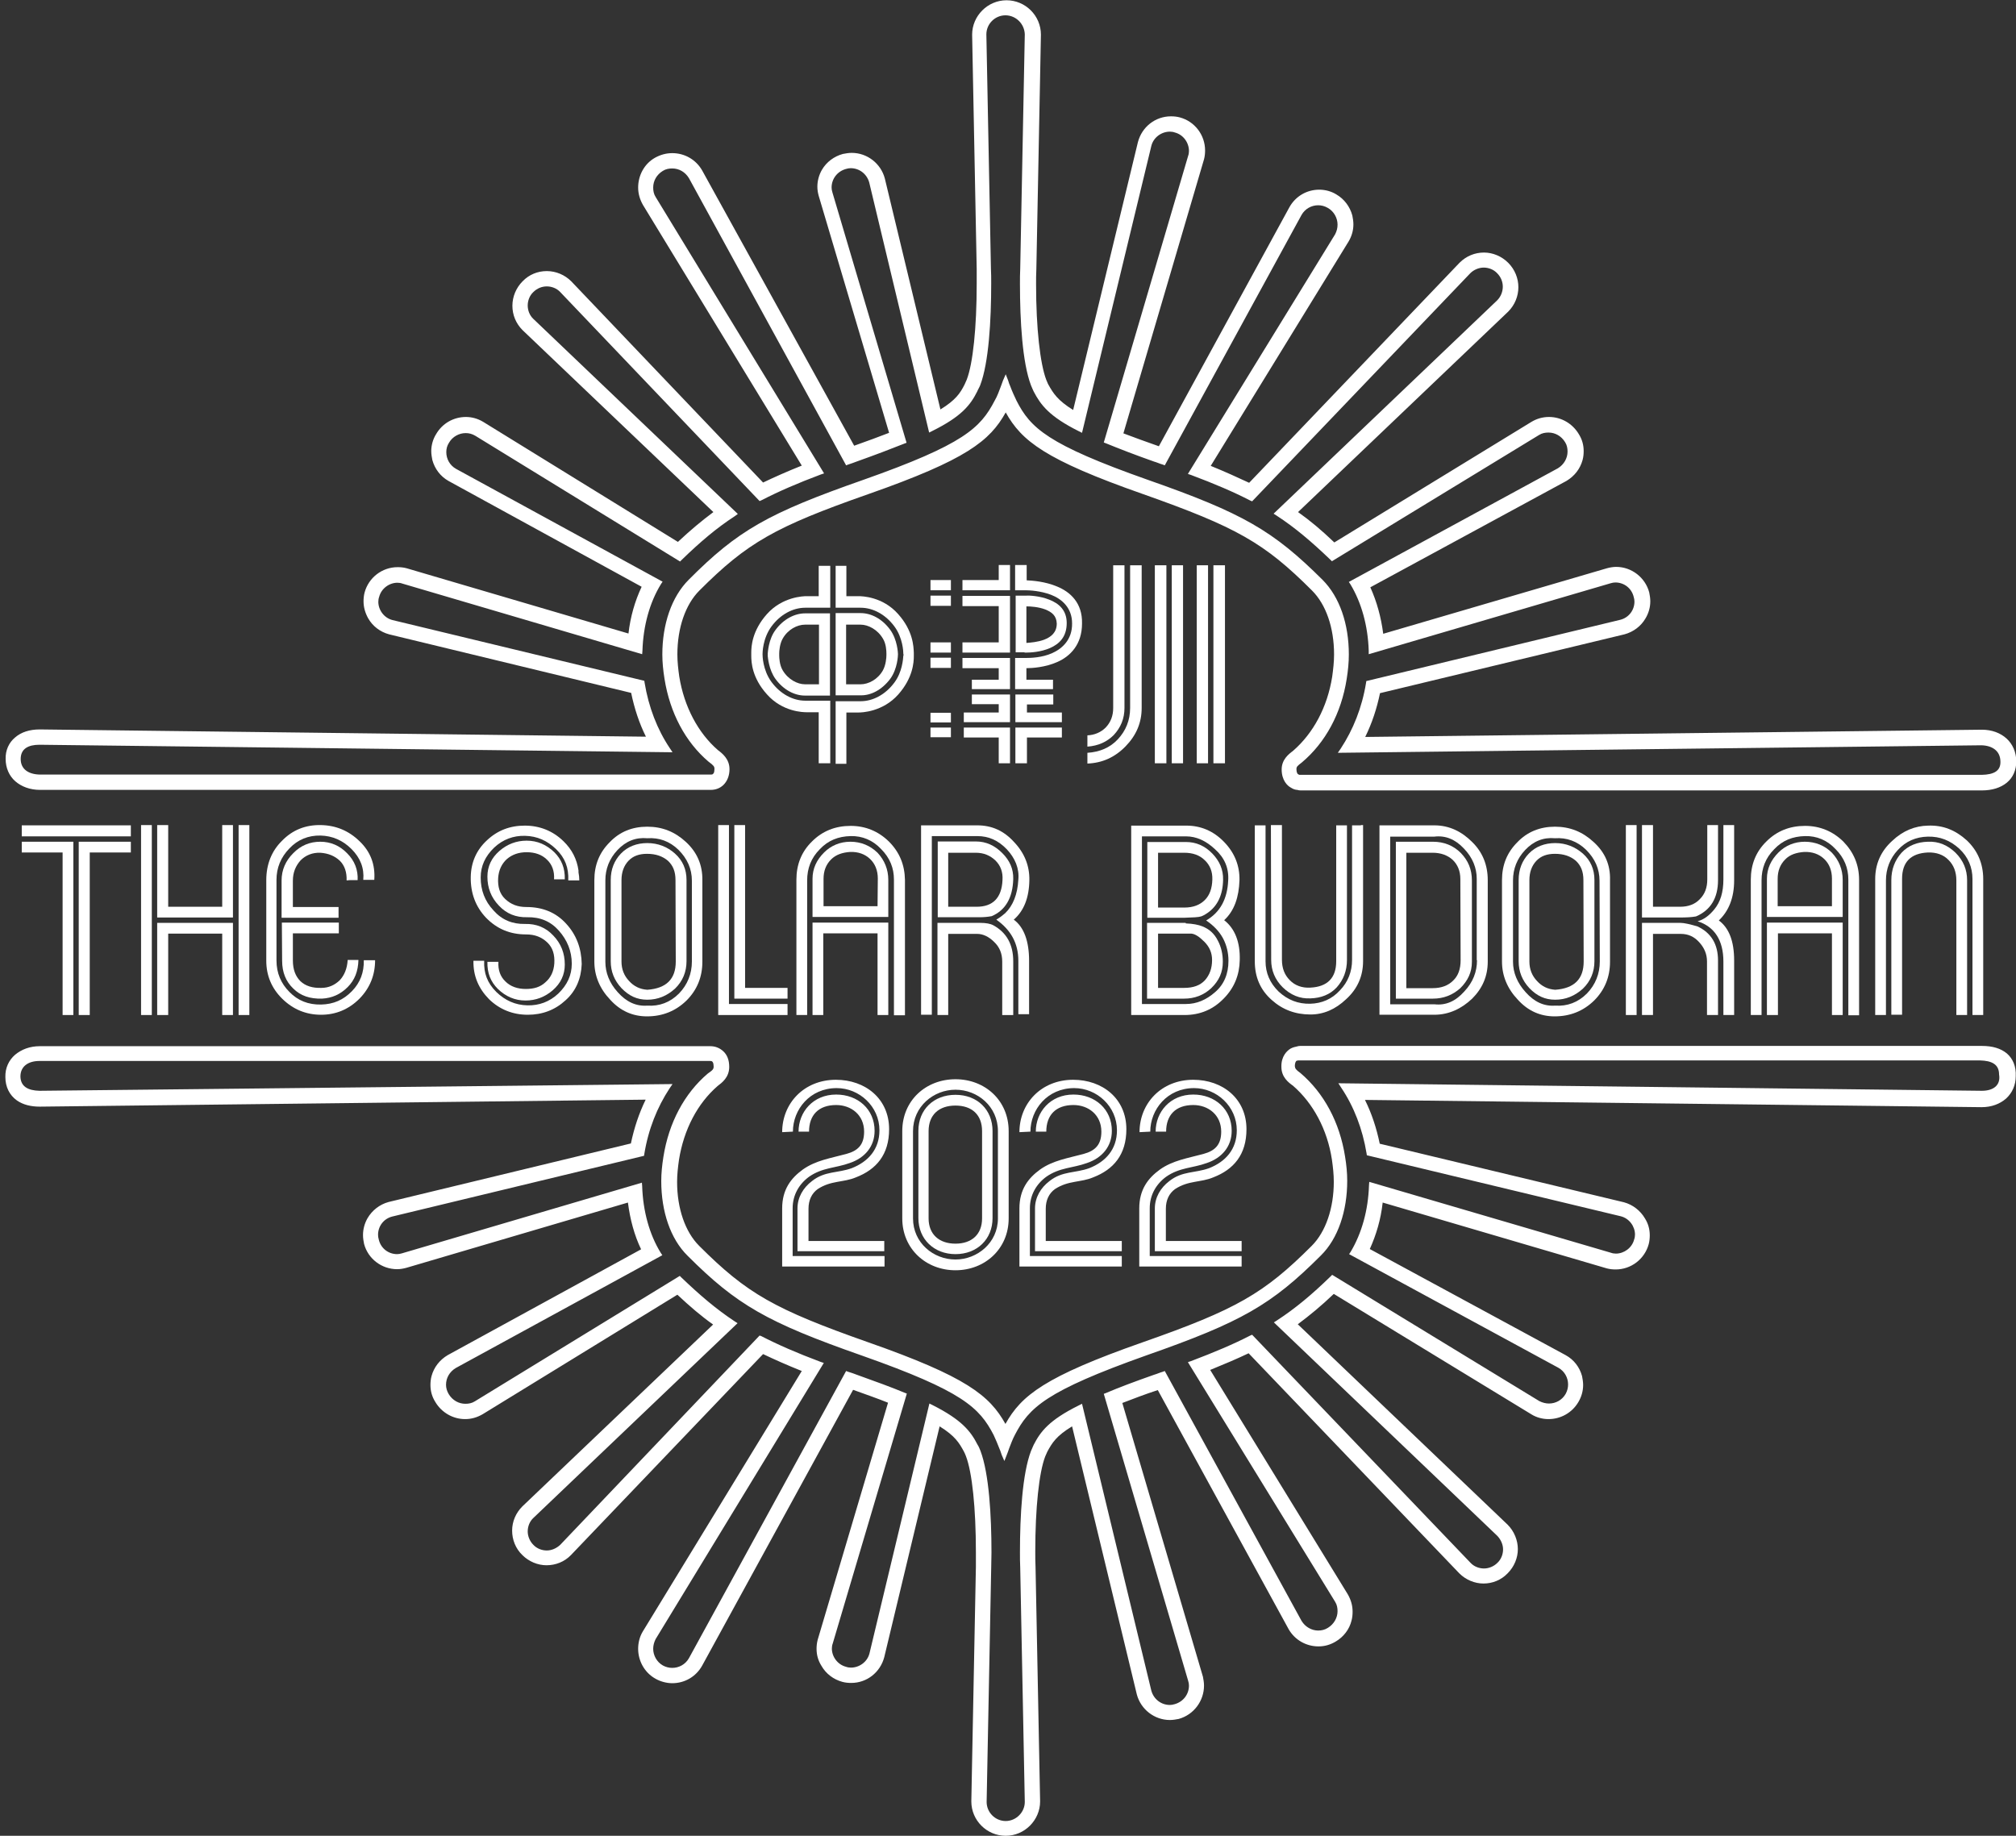 <?xml version="1.0" encoding="utf-8"?>
<!-- Generator: Adobe Illustrator 26.3.1, SVG Export Plug-In . SVG Version: 6.00 Build 0)  -->
<svg version="1.1" id="レイヤー_1" xmlns="http://www.w3.org/2000/svg" xmlns:xlink="http://www.w3.org/1999/xlink" x="0px"
	 y="0px" viewBox="0 0 750.3 683.3" style="enable-background:new 0 0 750.3 683.3;" xml:space="preserve">
<rect x="0" y="0" width="750.3" height="683.3" fill="#333333" stroke="none"/>
<style type="text/css">
	.st0{fill:#FFFFFF;}
</style>
<g>
	<g>
		<g>
			<g>
				<path class="st0" d="M746.8,274.9c-2.3-2.1-5.5-3.3-9.2-3.3l-229.5,2.7c2.5-5.1,4.3-10.5,5.5-16.3l91-21.9
					c3.3-0.9,6.1-3,7.8-5.9c1.2-2,1.8-4.2,1.8-6.4c0-1.1-0.2-2.3-0.4-3.3c-1.5-5.6-6.6-9.5-12.3-9.5c-1.1,0-2.3,0.2-3.4,0.5
					l-83.3,24.4c-0.8-6.2-2.4-12-4.8-17.3l73-39.6c3-1.8,5.1-4.5,6-7.8c0.3-1.1,0.4-2.2,0.4-3.3c0-2.3-0.6-4.4-1.8-6.3
					c-2.3-3.9-6.5-6.4-11.1-6.4c-2.3,0-4.5,0.6-6.5,1.8l-73.4,44.9c-4.8-4.6-9.1-8.2-13.5-11.3l78.2-74.6c2.5-2.5,3.8-5.8,3.8-9.1
					c0-3.3-1.3-6.6-3.8-9.1c-2.4-2.4-5.7-3.8-9-3.8c-3.4,0-6.6,1.3-9.1,3.8l-78.3,81.9c-4.3-2-8.9-4.1-14.3-6.3l51.3-83.5
					c1.2-2,1.8-4.2,1.8-6.4c0-1.1-0.2-2.3-0.4-3.3c-0.9-3.3-3-6.1-5.9-7.8c-1.9-1.2-4.2-1.8-6.4-1.8c-4.6,0-8.8,2.4-11.1,6.5
					l-48.6,89c-4.8-1.7-9.3-3.3-13.2-4.8l30-102c0.3-1.1,0.4-2.3,0.4-3.3c0-5.7-3.8-10.8-9.4-12.3c-1.1-0.3-2.2-0.4-3.3-0.4
					c-5.8,0-10.8,3.9-12.3,9.6l-24.1,99.7c-5.8-3.6-7.4-6.2-9.2-9.4c-0.3-0.5-0.5-1.2-0.8-1.8c-2.3-6-3.8-19.3-3.8-35.6
					c0-1.8,0-3.7,0.1-5.6l1.7-87.3c0-7.1-5.8-12.8-12.8-12.8s-12.8,5.8-12.8,12.8l1.7,87.2c0,1.8,0,3.8,0,5.5
					c0,16.4-1.4,29.7-3.7,35.7c-0.3,0.7-0.6,1.3-0.8,1.8c-1.6,3.2-3.3,5.8-9,9.3l-20.7-86c-1.5-5.6-6.6-9.5-12.3-9.5
					c-1.1,0-2.3,0.2-3.3,0.4c-3.3,0.9-6.1,3-7.8,5.9c-1.1,1.9-1.7,4.1-1.7,6.3c0,1.2,0.2,2.3,0.5,3.4l26.2,88.2c-3.8,1.5-8,3-13,4.8
					L261.3,63.4c-2.3-4-6.5-6.4-11.1-6.4c-2.3,0-4.4,0.6-6.4,1.7c-4.1,2.3-6.3,6.7-6.3,11.1c0,2.2,0.6,4.4,1.8,6.5l59.1,97
					c-5.5,2.2-10.2,4.3-14.4,6.3l-71.4-74.9c-2.4-2.4-5.7-3.8-9.1-3.8s-6.6,1.3-9,3.8c-2.4,2.4-3.8,5.7-3.8,9.1l0,0
					c0,3.4,1.3,6.6,3.8,9.1l71,67.7c-4.3,3.2-8.5,6.7-13.2,11.1L179.8,157c-2-1.2-4.2-1.8-6.4-1.8c-4.6,0-8.8,2.4-11.1,6.4
					c-1.2,1.9-1.8,4.2-1.8,6.3c0,1.1,0.2,2.3,0.4,3.3c0.9,3.3,3,6.1,6,7.8l71.9,39.4c-2.5,5.3-4.2,11.2-4.9,17.4l-82.6-24.3
					c-1.1-0.3-2.3-0.4-3.3-0.4c-5.8,0-10.8,3.9-12.3,9.4c-0.3,1.1-0.4,2.3-0.4,3.3c0,2.2,0.6,4.3,1.7,6.3c1.7,3,4.5,5.1,7.8,6
					l90.1,21.8c1.2,5.8,3,11.3,5.5,16.3l-225.6-2.7c-3.8,0-6.9,1-9.2,3c-2.3,1.9-3.6,4.8-3.5,8c0,3.3,1.3,6.3,3.6,8.3
					s5.5,3.2,9.2,3.2h249.6l0,0c1.8,0,3.5-0.6,4.8-1.9s2.2-3.3,2.2-5.8c0-3.8-2.7-5.9-4.3-7.1c-7.4-6.4-12.6-16.2-14.4-27.4
					c-0.4-2.8-0.7-5.5-0.7-8.2c0-9.9,3-18.6,8.2-23.8c17.8-17.8,28.1-23.7,62.9-35.9c36.5-12.8,45.2-19.8,51.1-30.4
					c5.9,10.6,14.6,17.6,51.1,30.4c34.8,12.3,45.1,18.1,62.9,35.9c5.2,5.2,8.2,13.8,8.2,23.8c0,2.7-0.3,5.4-0.7,8.3
					c-1.8,11.3-7,21-14.6,27.6c-1.6,1.2-4.2,3.2-4.2,6.9c0,4,2.1,6.1,3.5,6.8c0.9,0.6,1.8,0.8,2.3,0.8c0.3,0.1,0.8,0.2,1.2,0.2
					c0.2,0,0.4,0,0.6,0h253c3.8,0,7-1,9.3-2.9s3.5-4.7,3.5-7.9C750.4,279.9,749,276.9,746.8,274.9z M737.6,288.4H484.2h-0.1
					c-0.1,0-0.1,0-0.2,0s-0.1,0-0.2,0s-0.2,0-0.3-0.1h-0.1l-0.1-0.1c-0.4-0.1-0.7-0.9-0.7-1.9c0-0.9,0.3-1.2,2-2.5
					c8.8-7.4,14.7-18.3,16.7-31.1c0.5-3.1,0.8-6.1,0.8-9.1c0-11.3-3.4-21.4-9.8-27.8c-18.4-18.3-29.6-24.8-65-37.2
					c-37.4-13.2-43.7-19.3-48.9-29.5c-0.8-1.7-1.6-3.4-2.3-5.3c-0.3-0.7-0.6-1.4-0.8-2.2l-0.9-2.3l-1,2.3c-0.3,0.8-0.6,1.6-0.8,2.2
					c-0.7,1.8-1.3,3.6-2.3,5.3c-5.3,10.2-11.5,16.3-48.9,29.5c-35.4,12.4-46.7,18.8-65,37.2c-6.4,6.4-9.8,16.6-9.8,27.8
					c0,2.9,0.3,5.9,0.8,9c2,12.7,7.8,23.6,16.4,30.9c1.9,1.4,2.2,1.8,2.2,2.7c0,0.6-0.1,1.3-0.3,1.6c-0.3,0.3-0.3,0.5-1,0.5H14.8
					c-4.2-0.1-7.1-2-7.1-5.8s2.8-5.3,7-5.3l0,0l235.6,2.8l-1-1.5c-4.7-7-7.9-15.3-9.4-24.4l-0.1-0.7l-93.7-22.6
					c-3.2-0.8-5.3-3.8-5.3-6.8c0-0.6,0.1-1.3,0.3-1.8c0.8-3.2,3.8-5.3,6.8-5.3c0.6,0,1.3,0.1,1.8,0.3l89.3,26.3l0.1-1.3
					c0.3-9.3,2.7-18,6.9-24.8l0.6-0.9l-76.9-42c-2.3-1.3-3.6-3.7-3.6-6.2c0-1.3,0.3-2.4,1-3.5c1.3-2.3,3.8-3.6,6.2-3.6
					c1.3,0,2.4,0.3,3.6,1l76.2,46.8l0.6-0.6c6.9-6.7,12.9-11.8,19.8-16.3l1.1-0.8l-76.1-72.6c-1.4-1.3-2.1-3.2-2.1-5s0.7-3.7,2.1-5
					c1.4-1.4,3.2-2.1,5-2.1s3.7,0.7,5,2.1l74.2,77.8l0.7-0.3c6.2-3.2,13.3-6.3,22.1-9.6l1.2-0.4L244,73.3c-0.7-1.1-0.9-2.3-0.9-3.5
					c0-2.5,1.3-4.8,3.6-6.2c1.1-0.7,2.3-0.9,3.5-0.9c2.5,0,4.8,1.3,6.2,3.6l58.5,106.9l0.8-0.3c1-0.3,2-0.7,3.1-1.1
					c7-2.5,12.8-4.7,17.8-6.7l0.8-0.3l-27.6-93.2c-0.2-0.6-0.3-1.3-0.3-1.8c0-3.2,2.1-6,5.3-6.9c0.6-0.2,1.3-0.3,1.8-0.3
					c3.2,0,6,2.1,6.9,5.3l22.3,93.1l1.2-0.6c10.9-5.4,14.2-9.7,16.7-14.7c0.3-0.8,0.8-1.5,1.1-2.3c3.2-8.4,4.1-24.1,4.1-37.9
					c0-1.9,0-3.8-0.1-5.5l-1.7-87.2c0-3.9,3.2-7.1,7.1-7.1s7.1,3.2,7.2,7.1l-1.7,87.2l0,0c-0.1,1.8-0.1,3.8-0.1,5.7
					c0,13.7,0.9,29.3,4.1,37.7c0.3,0.8,0.7,1.6,1,2.3c2.6,5,5.8,9.3,16.8,14.8l1.2,0.6l25.8-106.8c0.8-3.2,3.8-5.3,6.9-5.3
					c0.6,0,1.3,0.1,1.8,0.3c3.2,0.8,5.3,3.8,5.3,6.9c0,0.6-0.1,1.3-0.3,1.8l-31.4,106.7l0.8,0.3c4.9,2,10.8,4.3,17.9,6.8
					c1.1,0.3,2.1,0.8,3.2,1.1l0.8,0.3L484.4,80c1.3-2.3,3.7-3.6,6.2-3.6c1.2,0,2.4,0.3,3.6,1c2.3,1.3,3.6,3.8,3.6,6.2
					c0,1.3-0.3,2.4-0.9,3.6l-54.8,89.2l1.2,0.4c8.8,3.3,15.8,6.3,22,9.5l0.7,0.3l81.2-84.9c1.3-1.3,3.2-2.1,5-2.1s3.7,0.7,5,2.1
					c1.4,1.4,2.1,3.2,2.1,5s-0.7,3.7-2.1,5.1L474,191.2l1.1,0.7c6.9,4.5,13,9.7,20,16.4l0.6,0.6l77.1-47c1.1-0.7,2.3-0.9,3.5-0.9
					c2.5,0,4.8,1.3,6.2,3.6c0.7,1.1,0.9,2.3,0.9,3.5c0,2.4-1.3,4.8-3.6,6.2L502,216.6l0.6,0.9c4.1,6.8,6.5,15.4,6.8,24.7v1.3
					l90-26.4c0.6-0.2,1.3-0.3,1.8-0.3c3.2,0,6,2.1,6.8,5.3c0.2,0.6,0.3,1.3,0.3,1.8c0,3.2-2.1,6-5.3,6.8l-94.5,22.8l-0.1,0.7
					c-1.5,9.2-4.8,17.4-9.4,24.4l-1.1,1.6l239.5-2.8v-0.2v0.2c4.1,0.1,7,2.1,7.1,5.9C744.7,287,742,288.3,737.6,288.4z"/>
				<path class="st0" d="M746.9,392.1c-2.3-1.9-5.4-2.8-9.3-2.8h-253c-0.3,0-0.4,0-0.7,0c-0.5,0-0.9,0.1-1.2,0.2
					c-0.5,0.1-1.5,0.3-2.4,0.8c-1.3,0.8-3.5,2.8-3.4,6.8c0,3.8,2.6,5.8,4.3,7c7.5,6.5,12.8,16.3,14.5,27.5c0.4,2.8,0.7,5.5,0.7,8.3
					c0,9.8-3,18.6-8.2,23.8c-17.8,17.8-28.1,23.7-62.9,35.9c-36.5,12.8-45.2,19.8-51.1,30.4c-5.9-10.6-14.6-17.6-51.1-30.4
					c-34.9-12.3-45.1-18.1-62.9-35.9c-5.2-5.2-8.2-13.9-8.2-23.8c0-2.7,0.3-5.4,0.7-8.2c1.8-11.3,6.9-21,14.4-27.5
					c1.6-1.2,4.3-3.2,4.3-7.1c0-2.6-0.8-4.5-2.2-5.8s-3.1-1.9-4.8-1.9H14.8c-3.7,0-6.8,1.2-9.2,3.2c-2.3,2-3.7,4.9-3.6,8.3
					c0,3.6,1.5,6.7,4.3,8.7c2.3,1.6,5.2,2.3,8.5,2.3l225.5-2.6c-2.5,5.1-4.3,10.6-5.5,16.3l-90.2,21.8c-3.3,0.9-6.1,3.1-7.8,6
					c-1.1,1.9-1.7,4.1-1.7,6.3c0,1.2,0.2,2.3,0.4,3.3c1.5,5.6,6.6,9.4,12.3,9.4c1.1,0,2.3-0.2,3.4-0.5l82.5-24.3
					c0.8,6.3,2.4,12.2,4.9,17.4l-72,39.4c-3,1.8-5.1,4.5-6,7.8c-0.3,1.1-0.4,2.3-0.4,3.3c0,2.3,0.6,4.4,1.8,6.3
					c2.3,3.9,6.5,6.4,11.1,6.4l0,0c2.3,0,4.4-0.6,6.5-1.8l72.5-44.5c4.7,4.4,8.9,8,13.3,11.1l-71,67.7c-2.4,2.4-3.8,5.6-3.8,9l0,0
					c0,3.4,1.3,6.7,3.8,9.1c2.4,2.4,5.7,3.8,9,3.8c3.4,0,6.7-1.3,9.1-3.8L284,504c4.2,2,8.9,4.1,14.4,6.3l-59.2,97
					c-1.2,2-1.7,4.3-1.7,6.4c0,4.4,2.3,8.8,6.4,11.1c1.9,1.1,4.2,1.7,6.3,1.7c4.6,0,8.8-2.4,11.1-6.5l56.2-102.7
					c5,1.8,9.3,3.3,13,4.8l-26.2,88.3c-0.3,1.2-0.4,2.3-0.4,3.3c0,2.3,0.6,4.4,1.8,6.3c1.7,3,4.5,5.1,7.8,6c1.1,0.3,2.2,0.4,3.3,0.4
					c5.8,0,10.8-3.9,12.3-9.6l20.6-85.9c5.8,3.6,7.3,6.2,9,9.3c0.3,0.5,0.5,1.1,0.8,1.8c2.3,6,3.7,19.3,3.7,35.7c0,1.8,0,3.7,0,5.5
					l-1.7,87.3c0,7.1,5.8,12.8,12.8,12.8s12.8-5.8,12.8-12.8l-1.7-87.2c-0.1-2-0.1-3.9-0.1-5.8c0-16.3,1.4-29.4,3.7-35.4
					c0.3-0.7,0.6-1.3,0.8-1.8c1.8-3.3,3.3-5.8,9.2-9.4l24.1,99.8c1.5,5.6,6.6,9.5,12.3,9.5l0,0c1.1,0,2.3-0.2,3.3-0.4
					c5.7-1.6,9.4-6.8,9.4-12.4c0-1.1-0.2-2.3-0.4-3.3l-30-101.9c3.9-1.5,8.3-3.2,13.2-4.8l48.7,89c2.3,4,6.5,6.4,11.1,6.4
					c2.3,0,4.4-0.6,6.4-1.8c2.9-1.7,5.1-4.5,5.9-7.8c0.3-1.1,0.4-2.2,0.4-3.3c0-2.3-0.6-4.4-1.8-6.5l-51.2-83.5
					c5.4-2.2,10.1-4.2,14.3-6.2l78.4,81.9c2.4,2.4,5.7,3.8,9,3.8c3.4,0,6.6-1.3,9-3.8c2.5-2.5,3.8-5.8,3.8-9s-1.3-6.6-3.8-9.1
					L483,492.9c4.3-3.2,8.7-6.8,13.4-11.3l73.5,44.8c1.9,1.2,4.2,1.8,6.4,1.8l0,0c4.6,0,8.8-2.4,11.1-6.3c1.2-2,1.8-4.2,1.8-6.4
					c0-1.1-0.2-2.3-0.4-3.3c-0.9-3.3-3-6.1-6.1-7.8l-72.9-39.5c2.4-5.3,4.1-11,4.8-17.3l83.4,24.5c1.1,0.3,2.3,0.4,3.3,0.4
					c5.8,0,10.8-3.9,12.3-9.4c0.3-1.1,0.4-2.3,0.4-3.3c0-2.3-0.6-4.4-1.8-6.3c-1.7-2.9-4.5-5.1-7.8-6l-90.9-21.8
					c-1.2-5.8-3-11.3-5.5-16.3l229.5,2.7c3.7,0,6.8-1.2,9.1-3.2c2.3-2.1,3.6-5,3.6-8.3C750.4,396.9,749.1,394,746.9,392.1z
					 M737.6,406L737.6,406L737.6,406l-239.5-2.8l1.1,1.7c4.7,7,7.9,15.3,9.4,24.4l0.1,0.7l94.5,22.7c3.2,0.8,5.3,3.8,5.3,6.8
					c0,0.6-0.1,1.3-0.3,1.8c-0.8,3.2-3.8,5.3-6.8,5.3c-0.6,0-1.3-0.1-1.8-0.3l-90-26.4l-0.1,1.3c-0.3,9.3-2.7,17.8-6.8,24.7
					l-0.6,0.9l77.9,42.3c2.3,1.3,3.6,3.7,3.6,6.2c0,1.2-0.3,2.4-0.9,3.5c-1.3,2.3-3.7,3.6-6.2,3.6c-1.2,0-2.4-0.3-3.6-0.9l-77.1-47
					l-0.6,0.6c-7,6.8-13.1,11.9-20,16.4l-1.1,0.7l83.2,79.5c1.3,1.4,2.1,3.2,2.1,5s-0.7,3.7-2.1,5c-1.4,1.4-3.3,2.1-5,2.1
					c-1.8,0-3.7-0.7-5-2.1L466,496.8l-0.7,0.3c-6.2,3.2-13.3,6.2-22,9.5l-1.2,0.4l54.8,89.2c0.7,1.1,0.9,2.3,0.9,3.5
					c0,2.4-1.3,4.8-3.6,6.2c-1.1,0.7-2.3,1-3.6,1c-2.4,0-4.8-1.3-6.2-3.6l-50.9-93l-0.8,0.3c-1.1,0.3-2.1,0.8-3.2,1.1
					c-7.1,2.5-13,4.7-17.9,6.8l-0.8,0.3l31.4,106.8c0.2,0.6,0.3,1.2,0.3,1.8c0,3.2-2.1,6-5.3,6.9c-0.6,0.2-1.3,0.3-1.8,0.3
					c-3.2,0-6-2.1-6.9-5.3l-25.8-106.8l-1.2,0.6c-11.1,5.5-14.3,9.8-16.8,14.7c-0.3,0.8-0.7,1.5-1,2.3c-3.2,8.4-4.1,23.9-4.1,37.7
					c0,1.9,0,3.8,0.1,5.7l0,0l1.7,87.2c0,3.9-3.3,7.1-7.1,7.1c-3.9,0-7.1-3.2-7.1-7.1l1.7-87.2c0-1.8,0.1-3.7,0.1-5.6
					c0-13.8-0.9-29.4-4.1-37.9c-0.3-0.8-0.7-1.7-1.1-2.3c-2.5-4.9-5.8-9.2-16.7-14.7l-1.2-0.6l-22.3,93c-0.8,3.2-3.8,5.3-6.9,5.3
					c-0.6,0-1.3-0.1-1.8-0.3c-3.2-0.8-5.3-3.8-5.3-6.8c0-0.6,0.1-1.3,0.3-1.8l27.6-93.1l-0.8-0.3c-4.8-2-10.8-4.2-17.8-6.7
					c-1.1-0.4-2.1-0.8-3.2-1.1l-0.8-0.3l-58.5,106.9c-1.3,2.3-3.7,3.6-6.2,3.6c-1.2,0-2.4-0.3-3.5-0.9c-2.3-1.3-3.6-3.8-3.6-6.2
					c0-1.2,0.3-2.4,0.9-3.6l62.6-102.8l-1.2-0.4c-8.8-3.3-15.9-6.4-22.1-9.6l-0.6-0.2L208.5,575c-1.4,1.3-3.2,2.1-5,2.1
					s-3.7-0.7-5-2.1c-1.4-1.4-2.1-3.3-2.1-5c0-1.8,0.7-3.7,2.1-5l76-72.5l-1.1-0.7c-6.8-4.5-12.8-9.6-19.8-16.3l-0.6-0.6l-76.3,46.7
					c-1.1,0.7-2.3,0.9-3.5,0.9c-2.5,0-4.8-1.3-6.2-3.6c-0.7-1.2-1-2.3-1-3.5c0-2.5,1.3-4.8,3.6-6.2l76.9-42l-0.6-0.9
					c-4.2-6.8-6.6-15.5-6.9-24.8l-0.1-1.3l-89.3,26.3c-0.6,0.2-1.3,0.3-1.8,0.3c-3.2,0-6-2.1-6.8-5.3c-0.2-0.7-0.3-1.3-0.3-1.9
					c0-3.2,2.1-6,5.3-6.8l93.7-22.6l0.1-0.7c1.5-9.2,4.8-17.4,9.4-24.4l1.1-1.6L14.8,406h-0.1c-4.3-0.1-7-1.6-7.1-5.3
					c0-3.8,2.9-5.8,7.1-5.8h249.6c0.7,0,0.8,0.2,1,0.5s0.3,1,0.3,1.6c0,0.9-0.3,1.3-2.2,2.6c-8.7,7.4-14.5,18.3-16.5,31
					c-0.5,3.1-0.8,6.1-0.8,9c0,11.3,3.4,21.5,9.8,27.8c18.3,18.3,29.6,24.8,65,37.2c37.4,13.2,43.6,19.3,48.9,29.5
					c0.8,1.7,1.5,3.4,2.2,5.2c0.3,0.6,0.5,1.4,0.8,2.2l1,2.3l0.9-2.3c0.3-0.8,0.6-1.5,0.8-2.2c0.7-1.8,1.3-3.5,2.2-5.2
					c5.3-10.2,11.5-16.3,48.9-29.6c35.4-12.4,46.6-18.8,65-37.2c6.4-6.3,9.8-16.6,9.8-27.8c0-2.9-0.3-6-0.8-9
					c-2-12.8-7.9-23.7-16.6-31.1c-1.8-1.3-2-1.7-2.1-2.6c0-1,0.3-1.8,0.7-2h0.1c0.2,0,0.3-0.1,0.4-0.1s0.2,0,0.2,0s0.1,0,0.2,0h0.1
					h253.3c4.3,0.1,7.1,1.4,7.1,5.2C744.7,404,741.8,406,737.6,406z"/>
				<g>
					<g>
						<g>
							<polygon class="st0" points="48.7,309.2 48.7,308.1 48.7,307.2 8.1,307.2 8.1,308.1 8.1,309.2 8.1,311.3 48.7,311.3 							
								"/>
							<polygon class="st0" points="27.3,313.3 8.1,313.3 8.1,315.3 8.1,316.5 8.1,317.3 23.3,317.3 23.3,377.8 24.3,377.8 
								25.3,377.8 27.3,377.8 							"/>
							<polygon class="st0" points="29.3,377.8 31.3,377.8 32.3,377.8 33.4,377.8 33.4,317.3 48.7,317.3 48.7,316.5 48.7,315.3 
								48.7,313.3 29.3,313.3 							"/>
						</g>
						<g>
							<rect x="52.5" y="307.1" class="st0" width="4" height="70.7"/>
							<polygon class="st0" points="58.5,341.5 86.7,341.5 86.7,307.1 84.7,307.1 83.7,307.1 82.7,307.1 82.7,337.5 62.6,337.5 
								62.6,307.1 61.5,307.1 60.5,307.1 58.5,307.1 							"/>
							<rect x="88.8" y="307.1" class="st0" width="4" height="70.7"/>
							<polygon class="st0" points="86.7,343.5 58.5,343.5 58.5,377.8 60.5,377.8 61.5,377.8 62.6,377.8 62.6,347.5 82.7,347.5 
								82.7,377.8 83.7,377.8 84.7,377.8 86.7,377.8 							"/>
						</g>
						<g>
							<path class="st0" d="M130.1,327.6h1h2c0.2-3.8-1.1-7.2-3.9-10c-2.8-2.9-6.2-4.3-10-4.3c-3.9,0-7.3,1.4-10.1,4.3
								c-2.8,2.8-4.3,6.2-4.3,10.1v13.9H126v-2v-1.1v-0.9h-17v-9.8c0-3,1-5.5,2.9-7.6c1.9-1.9,4.4-2.9,7.3-2.8c3,0.2,5.4,1.2,7.3,3
								c1.8,1.8,2.6,4.3,2.5,7.3L130.1,327.6L130.1,327.6z"/>
							<path class="st0" d="M137.7,357.4h-0.3h-2c0.1,4.5-1.3,8.3-4.4,11.5c-3.2,3.3-6.9,4.9-11.5,5c-4.8,0.1-8.7-1.5-11.8-4.7
								c-3.1-3.1-4.8-7-4.8-11.7v-30c0-4.5,1.6-8.4,4.8-11.7c3.1-3.3,7.1-4.9,11.6-4.8c4.4,0.1,8.3,1.8,11.5,5
								c3.3,3.3,4.8,7.1,4.4,11.5h2h1h1.1c0.4-5.7-1.4-10.5-5.5-14.4c-4-3.9-8.8-5.9-14.4-6c-5.7-0.1-10.5,1.8-14.4,5.8
								c-3.9,3.8-5.9,8.8-5.9,14.7v30c0,5.5,2,10.3,6,14.2c4,3.9,8.8,5.9,14.4,5.9c5.5,0,10.3-2,14.3-6c3.9-4,5.8-8.8,5.8-14.3
								H137.7L137.7,357.4z"/>
							<path class="st0" d="M105,357.6c0,4.3,1.4,7.7,4.1,10.3c2.8,2.8,6.3,3.9,10.7,3.8c3.8-0.2,6.9-1.6,9.6-4.3
								c2.6-2.6,3.9-5.9,4-10.1h-2h-1.2h-0.8c-0.2,3.3-1.3,5.8-3,7.6c-1.8,1.7-4,2.8-6.8,2.8c-3.3,0.1-5.9-0.7-7.8-2.5
								c-1.8-1.8-2.8-4.3-2.8-7.7v-10.1h17.1v-4l0,0h-21.2L105,357.6L105,357.6z"/>
						</g>
					</g>
					<g>
						<g>
							<path class="st0" d="M195.8,347.8c3.3,0,5.8,1,7.9,3c2,1.9,2.8,4.5,2.6,7.8c-0.2,2.9-1.3,5.3-3.3,7c-1.9,1.8-4.3,2.5-7.3,2.5
								c-3.1,0-5.7-0.9-7.6-2.8c-1.9-1.8-2.8-4.3-2.6-7.3h-1.3h-0.8h-2c-0.1,4.2,1.2,7.4,3.9,10.1c2.9,2.8,6.3,4.3,10.3,4.3
								c3.8,0,7.2-1.3,10.1-3.8c3-2.6,4.5-5.8,4.5-9.6c0-4.2-1.4-7.8-4.3-10.8c-2.8-3-6.3-4.4-10.5-4.3c-4.7,0.1-8.6-1.5-11.7-5
								c-3.3-3.5-4.8-7.6-4.8-12.3c0-4.3,1.7-7.9,5-11.1c3.3-3.1,7.2-4.5,11.5-4.4c4.5,0.1,8.3,1.8,11.6,5s4.7,6.9,4.5,11.6l0,0h2
								h1.8h0.3c0-1-0.1-2-0.3-3V324l0,0c-0.6-4.2-2.4-7.8-5.6-10.9c-3.9-3.8-8.8-5.8-14.4-5.8c-5.5,0-10.2,1.8-14.1,5.5
								c-3.9,3.6-5.9,8.2-6,13.6c-0.1,6,1.8,11.1,5.7,15.2C185,345.8,189.9,347.8,195.8,347.8z"/>
							<path class="st0" d="M210.7,343.8c-3.8-4.2-8.8-6.2-14.8-6.2c-3.3,0-5.8-1-7.9-3c-2-1.9-2.8-4.5-2.6-7.8
								c0.2-2.9,1.3-5.3,3.3-7.1c1.9-1.6,4.3-2.5,7.3-2.5c3.1,0,5.7,0.9,7.6,2.8c1.9,1.8,2.8,4.3,2.6,7.3h2h2
								c0.1-4.2-1.2-7.4-3.9-10.1c-2.9-2.8-6.3-4.3-10.3-4.3c-3.8,0-7.2,1.3-10.1,3.8c-3,2.6-4.5,5.8-4.5,9.6
								c0,4.2,1.4,7.8,4.3,10.8c2.8,3,6.3,4.4,10.5,4.3c4.8-0.1,8.7,1.5,11.8,5s4.8,7.6,4.8,12.3c0,4.3-1.7,7.9-5,11.1
								c-3.3,3.1-7.2,4.5-11.5,4.4c-4.5-0.1-8.3-1.8-11.6-5c-3.3-3.3-4.7-6.9-4.5-11.6l0,0h-2h-1.1h-0.9c-0.1,5.7,1.9,10.3,5.8,14.3
								c3.9,3.8,8.8,5.8,14.4,5.8c5.5,0,10.2-1.8,14.1-5.4c3.9-3.5,5.8-8.1,6-13.5C216.4,353,214.5,347.9,210.7,343.8z"/>
						</g>
						<g>
							<path class="st0" d="M240.9,313.8c-3.9,0-7.3,1.3-9.8,3.9s-3.8,5.9-3.8,9.8v30.3c0,3.8,1.3,7.1,4,10c2.8,2.9,5.8,4.3,9.6,4.3
								c3.9,0,7.3-1.4,10.3-4.1c2.9-2.8,4.3-6.3,4.3-10.2v-30.3c0-3.9-1.4-7.2-4.3-9.8C248.4,315.2,244.9,313.8,240.9,313.8z
								 M251.5,357.9c0,6.5-3.5,10-10.6,10.5c-2.8-0.2-5-1.3-6.8-3.3c-1.8-1.9-2.8-4.3-2.8-7.2v-30.3c0-3,0.9-5.4,2.6-7.2
								s4-2.6,6.9-2.6c3.3,0,5.8,0.9,7.8,2.6c1.9,1.8,2.8,4,2.8,7.2L251.5,357.9L251.5,357.9z"/>
							<path class="st0" d="M255.3,313.4c-4.1-3.8-8.8-5.7-14.4-5.7s-10.3,1.9-14,5.8c-3.8,3.8-5.7,8.4-5.7,14.1v30.3
								c0,5.3,2,10.1,5.9,14.2c3.8,4.2,8.4,6.2,13.7,6.2c5.8,0,10.7-2,14.7-5.9c3.9-3.9,5.9-8.7,5.9-14.4v-30.3
								C261.5,321.9,259.4,317.2,255.3,313.4z M257.5,357.9c0,4.5-1.6,8.6-4.8,11.9c-3.3,3.3-7.3,4.8-11.8,4.5
								c-4.2,0.3-7.8-1.4-11-5c-3.1-3.4-4.6-7.3-4.6-11.3v-30.3c0-4.3,1.5-8.1,4.5-11.3c3.1-3.3,6.8-4.8,11.1-4.4
								c4.4-0.3,8.3,1.1,11.6,4.3c3.3,3.3,5,7.1,5,11.5V357.9L257.5,357.9z"/>
						</g>
						<g>
							<polygon class="st0" points="273.3,371.7 293.1,371.7 293.1,369.7 293.1,368.5 293.1,367.7 277.3,367.7 277.3,307.1 
								276.4,307.1 275.3,307.1 273.3,307.1 							"/>
							<polygon class="st0" points="271.3,307.1 267.3,307.1 267.3,377.8 293.1,377.8 293.1,373.7 271.3,373.7 							"/>
						</g>
						<g>
							<polygon class="st0" points="330.6,343.4 302.4,343.4 302.4,377.8 304.4,377.8 305.2,377.8 306.4,377.8 306.4,347.4 
								326.6,347.4 326.6,377.8 328.6,377.8 330.6,377.8 							"/>
							<path class="st0" d="M330.8,313.2c-3.9-3.8-8.7-5.8-14.2-5.8c-5.7,0-10.5,1.9-14.4,5.8c-3.9,3.8-5.8,8.6-5.8,14.2v50.4h1.1
								h0.9h2v-50.1c0-4.5,1.5-8.4,4.7-11.6c3.1-3.3,6.9-4.8,11.5-4.9c4.3-0.1,8.2,1.5,11.3,4.8c3.3,3.3,4.8,7.1,4.8,11.4v50.5h2
								h0.8h1.3v-50.4C336.7,321.9,334.8,317.2,330.8,313.2z"/>
							<path class="st0" d="M316.5,313.3c-3.8,0-7.2,1.4-9.8,4c-2.8,2.8-4.3,6-4.3,9.8v14.2h28.2v-13.8c0-3.9-1.4-7.3-4-10.1
								C323.8,314.7,320.4,313.3,316.5,313.3z M326.6,337.3h-20.1v-10.2c0-2.9,0.9-5.3,2.8-7.2c1.8-1.8,4.2-2.6,7.1-2.8
								c3-0.1,5.5,0.8,7.4,2.6c1.9,1.8,2.9,4.3,2.9,7.3L326.6,337.3L326.6,337.3z"/>
						</g>
						<g>
							<path class="st0" d="M377.1,357.8c0-6.3-2.5-10.7-7.4-13.4c-1.1-0.6-2.8-0.9-4.8-0.9h-16v34.3h2h1.3h0.7v-30.2h10.8
								c2.1,0,4.3,1,6.3,3c2,1.9,3,4.3,3,7.3v19.9h1h1.1h2V357.8L377.1,357.8z"/>
							<path class="st0" d="M377.1,327.2c0.1-3.8-1.3-6.9-4.1-9.7c-2.8-2.8-6-4.3-9.8-4.3H349v28.2h15.7c1.3,0,2.8-0.1,4.4-0.4
								C374.2,338.8,376.9,334.2,377.1,327.2z M363.5,337.5h-10.6v-20.1h10.3c2.9,0,5.3,1,7.3,2.9c1.9,1.9,2.8,4.3,2.6,7.3
								C372.8,334.2,369.5,337.5,363.5,337.5z"/>
							<path class="st0" d="M383.1,327.6c0.1-5.3-1.8-10.1-5.7-14.2c-3.8-4.2-8.3-6.2-13.7-6.2h-20.9v70.5h4v-66.5h16.9
								c4.3,0,7.8,1.6,11,4.9c3.1,3.3,4.7,7.2,4.3,11.3c-0.3,5.5-2,9.7-4.9,12.5c-0.8,0.7-1.8,1.5-3.3,2.4c5.4,3.8,8.2,8.8,8.2,15.3
								v19.9h4v-19.9c0-7.3-1.9-12.5-5.7-15.3C381.1,339,383,334.1,383.1,327.6z"/>
						</g>
					</g>
					<g>
						<g>
							<path class="st0" d="M455.6,342.5c3.8-3.5,5.5-8.6,5.7-14.9c0.1-5.4-1.8-10.2-5.8-14.3c-3.9-4-8.6-6-14-6H421v70.5h19.8
								c5.9,0,10.8-2.1,14.8-6.3c3.8-3.9,5.7-8.7,5.8-14.1C461.6,350.7,459.6,345.6,455.6,342.5z M452.2,369.3
								c-3.3,2.9-6.9,4.4-10.8,4.4H425v-62.4h16.4c3.8,0,7.4,1.6,10.8,4.8c3.5,3.1,5.2,7,4.9,11.6c-0.3,6.9-3,11.9-8.2,14.9
								c2.8,1.9,4.9,4.1,6.3,6.7c1.3,2.5,2,5.3,2,8.3C457.2,362.4,455.6,366.4,452.2,369.3z"/>
							<path class="st0" d="M440.7,341.6c3.3-0.1,5.4-0.2,6.3-0.5c0.6-0.2,1.4-0.6,2.4-1.3c3.8-2.6,5.7-6.8,5.8-12.3
								c0.1-3.8-1.3-7-4-9.8c-2.8-2.9-6.1-4.3-9.8-4.3H427v28.2L440.7,341.6L440.7,341.6L440.7,341.6z M431,337.5v-20.1h9.8
								c3.1,0,5.7,0.9,7.6,2.8c1.9,1.8,2.9,4.2,2.8,7.2c-0.1,3.3-1,5.8-2.8,7.6c-1.8,1.8-4.3,2.8-7.6,2.8H431V337.5z"/>
							<path class="st0" d="M447.5,344.8c-1.5-0.6-3.5-1-6.2-1.1v-0.2h-14.4v28.2h13.8c3.9,0,7.3-1.3,10.1-3.9
								c2.9-2.8,4.3-5.9,4.3-9.8c0-2.9-0.6-5.5-1.8-7.8C451.9,347.4,450,345.8,447.5,344.8z M448.4,364.9c-1.8,1.9-4.3,2.8-7.7,2.8
								H431v-20.2h12.4c1.3,0.1,2.9,1.1,4.8,3s2.9,4.1,2.9,6.8C451.1,360.4,450.2,362.9,448.4,364.9z"/>
						</g>
						<g>
							<path class="st0" d="M473.1,357.3c0,3.9,1.4,7.3,4.3,10.2c2.9,2.8,6.3,4.3,10.3,4.1c3.9-0.1,7.3-1.4,9.8-4.1
								c2.5-2.8,3.8-6.2,3.8-10.2v-50.1h-4v50.6c0,6.2-3.3,9.5-9.6,9.8c-3.1,0.2-5.8-0.8-7.7-2.8c-1.9-1.9-2.9-4.4-2.9-7.6v-50.1
								h-1.2H475h-2L473.1,357.3L473.1,357.3z"/>
							<path class="st0" d="M506.5,307.2h-1.2h-2.1v50.1c0,4.3-1.5,8.2-4.5,11.3c-3,3.3-6.8,4.9-11.1,5c-4.5,0.1-8.3-1.4-11.7-4.5
								c-3.3-3.2-4.9-7-4.9-11.3v-50.6h-4v50.6c0,5.8,2,10.6,6.3,14.4c4,3.6,8.8,5.4,14.4,5.4c4.9,0,9.3-1.9,13.3-5.7
								c4.3-3.9,6.3-8.7,6.3-14.2v-50.6h-0.8V307.2z"/>
						</g>
						<g>
							<path class="st0" d="M533.3,313.3h-13.8v58.4h13.8c3.9,0,7.3-1.3,10.2-3.9c2.8-2.8,4.3-5.9,4.3-9.8v-30.3
								c0-4.1-1.4-7.4-4.1-10.2C540.9,314.7,537.4,313.3,533.3,313.3z M543.6,357.4c0,3.3-0.9,5.8-2.8,7.6c-1.8,1.8-4.3,2.8-7.6,2.8
								h-9.8v-50.4h9.8c3,0,5.5,0.9,7.4,2.6c1.9,1.8,2.9,4.2,2.9,7.2L543.6,357.4L543.6,357.4z"/>
							<path class="st0" d="M547.9,313.4c-3.8-3.8-8.4-6.2-14.1-6.2h-20.4v70.5h19.8h0.6c5.5,0,10.2-2.3,14.1-6
								c3.8-3.8,5.8-8.3,5.8-13.8v-30.3C553.7,322,551.8,317.2,547.9,313.4z M549.7,357.4c0,4.3-1.5,8.2-4.7,11.6
								c-3.3,3.7-6.9,5.3-11.2,4.8h-16.4v-62.4h16.4c4.2-0.5,7.8,1,11,4.4c3.3,3.4,4.8,7.3,4.8,11.3v30.3H549.7z"/>
						</g>
						<g>
							<path class="st0" d="M578.8,313.8c-3.9,0-7.3,1.3-9.8,3.9s-3.8,5.9-3.8,9.8v30.3c0,3.8,1.3,7.1,4,10c2.8,2.9,5.8,4.3,9.6,4.3
								c3.9,0,7.3-1.4,10.3-4.1c2.9-2.8,4.3-6.3,4.3-10.2v-30.3c0-3.9-1.4-7.2-4.3-9.8C586.2,315.2,582.8,313.8,578.8,313.8z
								 M589.4,357.9c0,6.5-3.5,10-10.6,10.5c-2.8-0.2-5-1.3-6.8-3.3c-1.8-1.9-2.8-4.3-2.8-7.2v-30.3c0-3,0.9-5.4,2.6-7.2
								c1.7-1.8,4-2.6,6.9-2.6c3.3,0,5.8,0.9,7.8,2.6c1.9,1.8,2.8,4,2.8,7.2L589.4,357.9L589.4,357.9z"/>
							<path class="st0" d="M593.1,313.4c-4.1-3.8-8.8-5.7-14.4-5.7c-5.5,0-10.3,1.9-14,5.8c-3.8,3.8-5.7,8.4-5.7,14.1v30.3
								c0,5.3,2,10.1,5.9,14.2c3.8,4.2,8.4,6.2,13.7,6.2c5.8,0,10.7-2,14.7-5.9c3.9-3.9,5.9-8.7,5.9-14.4v-30.3
								C599.4,321.9,597.3,317.2,593.1,313.4z M595.4,357.9c0,4.5-1.6,8.6-4.8,11.9c-3.3,3.3-7.3,4.8-11.8,4.5
								c-4.2,0.3-7.8-1.4-11-5c-3.1-3.4-4.7-7.3-4.7-11.3v-30.3c0-4.3,1.5-8.1,4.5-11.3c3.1-3.3,6.8-4.8,11.1-4.4
								c4.4-0.3,8.3,1.1,11.6,4.3c3.3,3.3,5,7.1,5,11.5L595.4,357.9L595.4,357.9z"/>
						</g>
						<g>
							<path class="st0" d="M625.3,341.5c2.3,0,4.3-0.1,5.9-0.4c5.4-2.3,8.2-6.8,8.2-13.5v-20.5h-4v20.2c0,3.1-0.9,5.5-2.8,7.4
								c-1.8,1.9-4.3,2.8-7.3,2.8h-10.1v-30.4h-0.8h-1.3h-2v34.4H625.3L625.3,341.5z"/>
							<rect x="605.1" y="307.1" class="st0" width="4" height="70.7"/>
							<path class="st0" d="M645.4,307.1h-1.2h-0.8h-2v20.2c0,4.8-1.1,8.4-3.4,11.2c-1.9,2.3-3.9,3.8-6.2,4.4c6.3,2,9.6,7.1,9.6,15
								v19.9h2h0.8h1.2v-20.3c0-7.2-1.9-12.1-5.7-14.9c3.8-3.6,5.7-8.6,5.7-14.9L645.4,307.1L645.4,307.1z"/>
							<path class="st0" d="M639.4,377.8v-20.3c0-6-2.5-10.3-7.7-12.7c-2.8-0.8-4.9-1.3-6.3-1.3h-14.3v34.3h2h1.3h0.8v-30.2h10.3
								c2.8,0,5,1,6.9,3.1s2.9,4.4,2.9,7.2v19.9H639.4z"/>
						</g>
						<g>
							<polygon class="st0" points="685.8,343.4 657.6,343.4 657.6,377.8 659.7,377.8 660.5,377.8 661.7,377.8 661.7,347.4 
								681.8,347.4 681.8,377.8 682.9,377.8 683.8,377.8 685.8,377.8 							"/>
							<path class="st0" d="M671.7,313.3c-3.8,0-7.2,1.4-9.8,4c-2.8,2.8-4.3,6-4.3,9.8v14.2h28.2v-13.8c0-3.9-1.4-7.3-4-10.1
								C679.1,314.7,675.6,313.3,671.7,313.3z M681.8,337.3h-20.2v-10.2c0-2.9,0.9-5.3,2.8-7.2c1.7-1.8,4.2-2.6,7.1-2.8
								c3-0.1,5.5,0.8,7.4,2.6c1.9,1.8,2.9,4.3,2.9,7.3V337.3z"/>
							<path class="st0" d="M686,313.2c-3.9-3.8-8.7-5.8-14.2-5.8c-5.7,0-10.5,1.9-14.4,5.8c-3.9,3.8-5.8,8.6-5.8,14.2v50.4h4v-50.1
								c0-4.5,1.5-8.4,4.7-11.6c3.1-3.3,6.9-4.8,11.5-4.9c4.3-0.1,8.2,1.5,11.3,4.8c3.3,3.3,4.8,7.1,4.8,11.4v50.5h4v-50.4
								C691.9,321.9,689.9,317.2,686,313.2z"/>
						</g>
						<g>
							<path class="st0" d="M732.1,327.6c0-3.9-1.4-7.3-4.3-10.2c-2.9-2.8-6.3-4.3-10.3-4.1c-3.9,0.1-7.3,1.4-9.8,4.1
								c-2.5,2.8-3.8,6.2-3.8,10.2v50.1h2h0.8h1.2v-50.6c0-6.3,3.3-9.5,9.6-9.8c3.1-0.1,5.8,0.8,7.7,2.8c1.9,1.9,2.9,4.4,2.9,7.6
								v50.1h0.9h1.1h2L732.1,327.6L732.1,327.6z"/>
							<path class="st0" d="M732,312.8c-4.2-3.8-8.8-5.7-14.4-5.5c-4.9,0.1-9.4,1.9-13.4,5.7c-4.3,3.9-6.3,8.7-6.3,14.2v50.6h4
								v-50.1c0-4.3,1.5-8.2,4.4-11.3c3-3.3,6.8-4.9,11.2-5c4.5-0.1,8.3,1.4,11.7,4.5c3.3,3.1,4.9,6.9,4.9,11.3v50.6h4v-50.6
								C738.1,321.4,736,316.6,732,312.8z"/>
						</g>
					</g>
				</g>
				<g>
					<g>
						<path class="st0" d="M414.5,273.6c2.6-2.8,4-6.1,4-10.1v-53.1h-4.2v53.1c0,2.9-0.9,5.3-2.8,7.3c-1.8,1.8-4.2,2.8-6.8,2.9v1.6
							v0.7v1.9C408.8,277.6,412,276.1,414.5,273.6z"/>
						<path class="st0" d="M424,210.4h-1.3h-2.1v53.1c0,4.6-1.6,8.5-4.6,11.7c-2.9,3.1-6.7,4.7-11.3,5v3.9l0,0v0.1
							c5.5-0.2,10.2-2.3,14.2-6.4s6-8.8,6-14.3v-53.1L424,210.4L424,210.4z"/>
					</g>
					<g>
						<polygon class="st0" points="434.1,270.3 434.1,210.4 432,210.4 431.1,210.4 429.8,210.4 429.8,270.3 429.8,284.1 431,284.1 
							432,284.1 434.1,284.1 						"/>
						<polygon class="st0" points="439.3,210.4 438.2,210.4 436.1,210.4 436.1,270.3 436.1,284.1 438.2,284.1 439.5,284.1 
							440.3,284.1 440.3,270.3 440.3,210.4 						"/>
					</g>
					<g>
						<polygon class="st0" points="449.6,210.4 447.5,210.4 446.4,210.4 445.4,210.4 445.4,284.1 446.2,284.1 447.5,284.1 
							449.6,284.1 						"/>
						<polygon class="st0" points="454.8,210.4 453.8,210.4 451.6,210.4 451.6,284.1 453.8,284.1 455.1,284.1 455.9,284.1 
							455.9,210.4 						"/>
					</g>
					<g>
						<rect x="346.3" y="221.7" class="st0" width="7.6" height="3.8"/>
						<rect x="346.3" y="215.9" class="st0" width="7.6" height="3.8"/>
					</g>
					<g>
						<rect x="346.3" y="239.1" class="st0" width="7.6" height="3.8"/>
						<rect x="346.3" y="244.8" class="st0" width="7.6" height="3.8"/>
					</g>
					<g>
						<rect x="346.3" y="270.8" class="st0" width="7.6" height="3.6"/>
						<rect x="346.3" y="265.3" class="st0" width="7.6" height="3.6"/>
					</g>
					<g>
						<path class="st0" d="M381.9,242.9c1.6,0,5.5-0.2,8.9-1.7s6.2-4.1,6.2-9.3c0-4.8-2.9-7.3-6.5-8.7c-3.5-1.4-7.5-1.6-8.8-1.5
							c-0.3,0-0.5,0-0.5,0H378v21.1h3.3C381.2,242.9,381.4,242.9,381.9,242.9z M382.1,225.7c1.5,0,4.4,0.2,6.8,1.1
							c2.6,1,4.3,2.4,4.4,5.3c0,3.3-2.1,5-4.7,6c-2.4,0.9-5.2,1.1-6.6,1.2v-13.6H382.1z"/>
						<polygon class="st0" points="375.9,219.7 375.9,210.3 371.7,210.3 371.7,215.9 358.2,215.9 358.2,219.7 						"/>
						<polygon class="st0" points="358.2,223.5 358.2,225.6 371.7,225.6 371.7,239.1 358.2,239.1 358.2,242.9 375.9,242.9 
							375.9,221.8 358.2,221.8 						"/>
						<polygon class="st0" points="377.9,268.8 395.2,268.8 395.2,265.2 395.2,265.2 393.5,265.2 382.2,265.2 382.2,262.2 
							392,262.2 392,260.2 392,260.2 392,258.5 377.9,258.5 						"/>
						<polygon class="st0" points="371.7,284.1 371.7,284.1 375.9,284.1 375.9,270.8 358.7,270.8 358.7,273.7 358.7,273.7 
							358.7,274.5 371.7,274.5 371.7,283.1 						"/>
						<polygon class="st0" points="361.7,261.4 361.7,262.1 371.7,262.1 371.7,265.2 358.7,265.2 358.7,268.8 375.9,268.8 
							375.9,258.5 361.7,258.5 						"/>
						<path class="st0" d="M393.4,218.3c-4.5-1.9-9.3-2.2-11.3-2.3v-5.7H380l0,0h-2.2v9.4h3.2c0,0,0.3,0,0.6,0
							c1.5,0,5.7,0.2,9.6,1.7s7.8,4.8,7.8,10.6c0.1,6-3.6,9.4-7.4,11.1s-8,1.8-9.8,1.8c-0.5,0-0.8,0-0.8,0h-3.2v11.6h14.1V253H382
							v-4.3c2.1,0,7-0.3,11.5-2.3c4.8-2.1,9.2-6.5,9.2-14.3C402.9,224.4,398.3,220.3,393.4,218.3z"/>
						<polygon class="st0" points="377.9,284.1 382.2,284.1 382.2,284.1 382.2,283.1 382.2,274.5 393.5,274.5 395.2,274.5 
							395.2,272.5 395.2,270.8 377.9,270.8 						"/>
						<polygon class="st0" points="358.2,244.9 358.2,246.6 358.2,246.6 358.2,248.7 371.7,248.7 371.7,253 361.7,253 361.7,256.5 
							375.9,256.5 375.9,244.9 						"/>
					</g>
					<path class="st0" d="M305.7,255.6v-1V255.6z"/>
					<g>
						<path class="st0" d="M288.6,252.7c3,4.1,7.1,6.2,11,6.2h9.3v-30.6h-9.3c-3.8,0-8,2.1-11,6.2c-2.6,3.5-2.8,8.2-2.9,9l0.1,0.2
							l-0.1,0.2C285.8,244.7,286.1,249.2,288.6,252.7z M290,243.5c0,0,0-0.1,0-0.3c0-0.9,0.2-3.6,1.3-5.5c1.9-3.4,5.4-5.2,8.3-5.2
							l0,0h5.2v22.2h-5.2c-2.8,0-6.3-1.8-8.3-5.2c-1.2-2-1.3-4.7-1.3-5.6C290,243.6,290,243.5,290,243.5L290,243.5L290,243.5z"/>
						<path class="st0" d="M334.3,228.6c-5.8-6.6-13.6-6.7-14.8-6.7H315v-11.3h-2.1l0,0l0,0H311v15.6h9.3c4.6,0,9.3,2.5,12.6,7
							c3.1,4.2,3.3,9.3,3.3,10.2l0.1,0.4l-0.1,0.2c-0.1,1.3-0.4,6.1-3.3,10c-3.3,4.5-8,7-12.6,7H311v23.3h1.9h2.1v-19.1h4.5
							c1.2,0,9-0.2,14.8-6.7c5.5-6.2,5.8-12,5.8-14.3v-0.6c0-0.2,0-0.3,0-0.6C340,240.5,339.8,234.8,334.3,228.6z"/>
						<path class="st0" d="M331.3,252.7c2.8-3.8,2.9-8.9,2.9-9.2l0,0l0,0l0,0l0,0c0-0.4-0.2-5.4-2.9-9.1c-3-4.1-7.1-6.2-11-6.2H311
							v30.6h9.3C324.1,258.9,328.2,256.8,331.3,252.7z M314.9,232.5h5.4c2.8,0,6.3,1.8,8.3,5.2c1.2,1.9,1.3,4.6,1.3,5.5
							c0,0.3,0,0.3,0,0.3c0,0.1,0,0.2,0,0.4c0,0.9-0.2,3.6-1.3,5.6c-1.9,3.4-5.4,5.2-8.3,5.2h-5.4V232.5z"/>
						<path class="st0" d="M309,284.1v-23.3h-9.3c-4.6,0-9.3-2.5-12.6-7c-3.3-4.5-3.3-9.9-3.3-10.3l0,0l0,0c0-0.4,0-5.8,3.3-10.3
							s8-7,12.6-7h9.3v-15.6h-4.3v11.3h-4.5c-1.2,0-9,0.2-14.8,6.7c-5.5,6.2-5.8,12-5.8,14.3c0,0.3,0,0.4,0,0.6s0,0.3,0,0.6
							c0,2.4,0.3,8.2,5.8,14.3c5.8,6.6,13.6,6.7,14.8,6.7h4.5v19L309,284.1L309,284.1z"/>
					</g>
				</g>
			</g>
		</g>
	</g>
	<g>
		<g>
			<g>
				<path class="st0" d="M297.2,421.2c0-7.3,5.4-13.8,14-13.8c8.1,0,14.3,5.5,14.3,13.5c0,5.8-3.6,10.1-9.3,12
					c-5.2,1.9-10.1,1.6-15.1,5.1c-3.7,2.7-6.1,6.8-6.1,11.7v17.8h34.2v3.9h-38.1v-21.6c0-7.1,3.3-11.3,7.7-14.5
					c4.8-3.4,10.3-4.2,16.2-5.8c4.4-1.2,6.6-3.5,6.6-8.3c0-6.2-4.8-9.9-10.4-9.9c-6.6,0-10.1,3.8-10.1,9.9L297.2,421.2L297.2,421.2z
					 M295.1,421.2c0-8.2,6.3-16.2,16.3-16.2c8.4,0,15.9,6.8,15.9,15.7c0,7.1-4.2,11.7-10.3,14.1c-5.2,1.9-10,1-14.8,4.8
					c-3.3,2.5-5.4,6.1-5.4,10.2v15.9h32.3v-3.8h-28.2v-12c0-3.2,1.2-5.7,3.4-7.3c5-3.3,9.6-2.4,14.3-4.4c7.5-2.9,12.3-8.4,12.3-17.9
					c0-11.4-8.9-18.4-19.8-18.4c-11.9,0-20,8.8-20,19.5L295.1,421.2L295.1,421.2z"/>
				<g>
					<path class="st0" d="M355.6,401.7c-11,0-19.8,7.9-19.8,19.3v32.5c0,11.3,8.8,19.3,19.8,19.3s19.8-8,19.8-19.3V421
						C375.4,409.6,366.6,401.7,355.6,401.7z M371.4,453.5c0,9.1-7.7,15.3-15.8,15.3c-8.2,0-15.8-6.2-15.8-15.3V421
						c0-9.2,7.7-15.4,15.8-15.4c8.2,0,15.8,6.2,15.8,15.4V453.5z"/>
					<path class="st0" d="M355.6,407.5c-8.1,0-13.8,5.5-13.8,13.4v32.5c0,7.8,5.8,13.4,13.8,13.4c8.1,0,13.8-5.6,13.8-13.4V421
						C369.4,413,363.7,407.5,355.6,407.5z M365.5,453.5c0,5.9-3.8,9.4-9.9,9.4s-10-3.5-10-9.4V421c0-6,3.8-9.5,10-9.5
						s9.9,3.5,9.9,9.5V453.5z"/>
				</g>
			</g>
			<g>
				<path class="st0" d="M385.5,421.2c0-7.3,5.4-13.8,14-13.8c8.1,0,14.3,5.5,14.3,13.5c0,5.8-3.6,10.1-9.3,12
					c-5.2,1.9-10.1,1.6-15.1,5.1c-3.7,2.7-6.1,6.8-6.1,11.7v17.8h34.2v3.9h-38.1v-21.6c0-7.1,3.3-11.3,7.7-14.5
					c4.8-3.4,10.3-4.2,16.2-5.8c4.4-1.2,6.6-3.5,6.6-8.3c0-6.2-4.8-9.9-10.4-9.9c-6.6,0-10.1,3.8-10.1,9.9L385.5,421.2L385.5,421.2z
					 M383.5,421.2c0-8.2,6.3-16.2,16.3-16.2c8.4,0,15.9,6.8,15.9,15.7c0,7.1-4.2,11.7-10.3,14.1c-5.2,1.9-10,1-14.8,4.8
					c-3.3,2.5-5.4,6.1-5.4,10.2v15.9h32.3v-3.8h-28.3v-12c0-3.2,1.2-5.7,3.4-7.3c5-3.3,9.6-2.4,14.3-4.4c7.5-2.9,12.3-8.4,12.3-17.9
					c0-11.4-8.9-18.4-19.8-18.4c-11.9,0-20,8.8-20,19.5L383.5,421.2L383.5,421.2z"/>
			</g>
		</g>
		<g>
			<g>
				<path class="st0" d="M430.1,421.2c0-7.3,5.4-13.8,14-13.8c8.1,0,14.3,5.5,14.3,13.5c0,5.8-3.6,10.1-9.3,12
					c-5.2,1.9-10.1,1.6-15.1,5.1c-3.7,2.7-6.1,6.8-6.1,11.7v17.8h34.2v3.9H424v-21.6c0-7.1,3.3-11.3,7.7-14.5
					c4.8-3.4,10.3-4.2,16.2-5.8c4.4-1.2,6.6-3.5,6.6-8.3c0-6.2-4.8-9.9-10.4-9.9c-6.6,0-10.1,3.8-10.1,9.9L430.1,421.2L430.1,421.2z
					 M428.1,421.2c0-8.2,6.3-16.2,16.3-16.2c8.4,0,15.9,6.8,15.9,15.7c0,7.1-4.2,11.7-10.3,14.1c-5.2,1.9-10,1-14.8,4.8
					c-3.3,2.5-5.4,6.1-5.4,10.2v15.9h32.3v-3.8h-28.2v-12c0-3.2,1.2-5.7,3.4-7.3c5-3.3,9.6-2.4,14.3-4.4c7.5-2.9,12.3-8.4,12.3-17.9
					c0-11.4-8.9-18.4-19.8-18.4c-11.9,0-20,8.8-20,19.5L428.1,421.2L428.1,421.2z"/>
			</g>
		</g>
	</g>
</g>
</svg>
